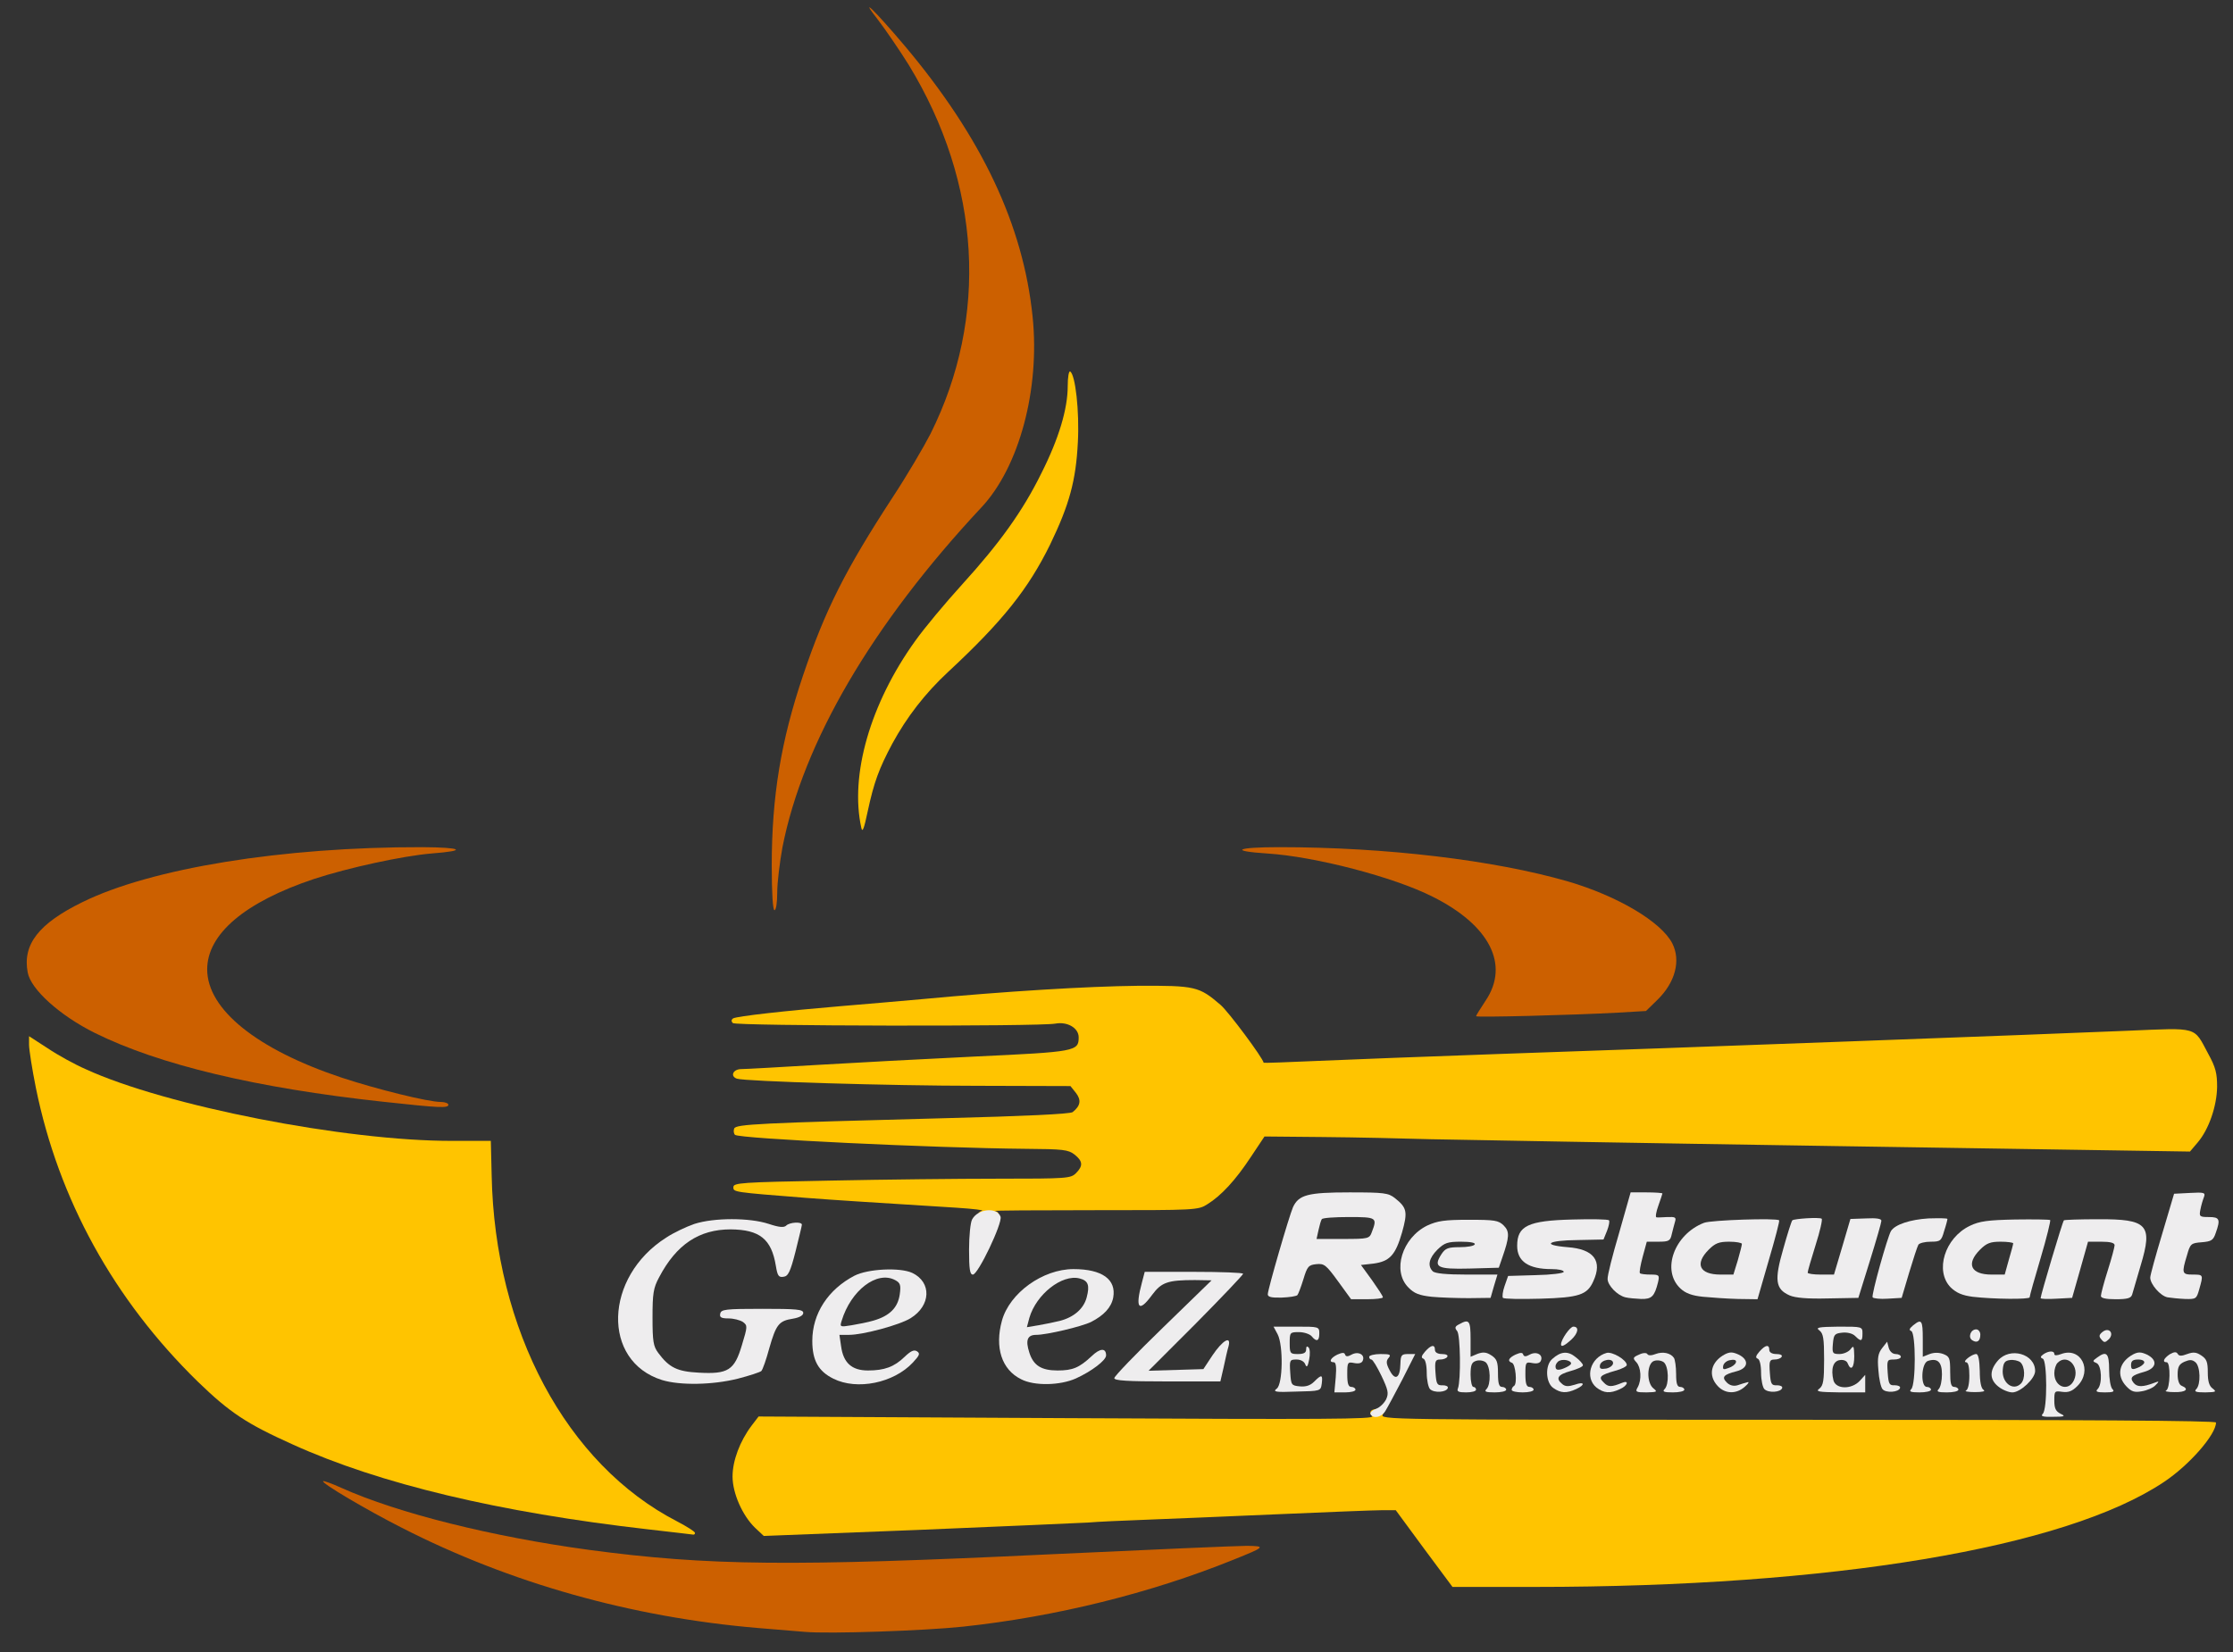 <svg version="1.2" xmlns="http://www.w3.org/2000/svg" viewBox="0 0 4074 3015"><rect x="0" y="0" width="4074" height="3015" fill="#333333" stroke="none"/><style>.s0 { fill: #ffc400 } .s1 { fill: #cc6000 } .s2 { fill: #eeedee }</style><g id="l5kGz6TQxpUj7J5nR0t1Cit"><g id="Layer"><path id="pqvZ5MWTR" class="s0" d="M2598 2826l-51.5-70H2521c-14 0-101 3.5-193 7.5s-200 8.5-240 10-86 3.5-102.5 5c-16.5 1-156.5 7-311 13.5l-281 11-15.5-14.5c-23.5-22.5-41.5-63.5-41.5-94 0-29 13.5-64.5 34.5-92.5l13-17 562.5 3c474.5 2.5 562 2 557-3.5-7-8.5-2.5-13.5 13-13.5 10.5 0 11 1.5 6.5 10-5.5 10-4 10 757.5 10 524.5 0 762.5 1.5 762.5 5 0 22-49 78-95 108.5C3768 2825 3341.5 2896 2800 2896h-150z"/><path id="pnKacwuxw" class="s0" d="M1183 2791c-272-31-490.5-83-649-155-84.5-38-114.5-58-173-114.5-153.5-150-254-332.5-295.5-536-7-35-12.5-70-12.5-79V1891l34 22c18.5 12.5 49.5 29.5 69 38 145.5 67 474.5 131.5 669.5 131h70l1.5 62.5c5.5 283 136.5 528 338.5 632 18 9.5 32.5 18.5 32.5 21 0 2-1.5 3.5-3.5 3-2.5-.5-39-4.5-81.5-9.5z"/><path id="p1E78Ql3MB" class="s0" d="M1785.5 2216.5c-1.5-2.5 1.5-5.5 6-7 5-1-15.5-3.5-46-5.5-175-11-216-13.5-275-18-133.5-10.5-132.5-10.5-132.5-19.5 0-8 13.5-9 176.5-12 96.5-2 235-3.5 307.5-3.5 124.5 0 131.5-.5 141-10 13.5-13.5 12.5-22-2.5-34-11.5-9-21-10-89-10.5C1703 2095 1349 2078 1341 2071c-2.5-2.5-3-7.5-1.5-11.5 3-8 44-10 388.5-19 138-3.5 225-7.5 229-11 14.5-11.5 16-22 6-35l-10-12.5-171.5-.5c-156 0-422-8-437-13-13-4.5-7-17.5 8-17.5 8 0 69.5-3.5 136.5-7.5s198-11 291.5-15.5c182-8.5 187.5-9.5 187.5-35 0-17-20.5-29-42.5-25-28 5.5-583 4.5-588.5-1-3-3-3-6 .5-8.5 6.5-4 96.5-14 198-22.5 38.5-3 104-9 145-12.5 154.5-14.5 303-23.5 395-24.5 105.5-.5 112 1 151.5 35 14.5 12.5 77 96.5 78.5 105.5 0 .5 45-1 100-3.5s202.5-8 327.5-12.5c309.5-10.5 1012-36.5 1150-42.5 128.5-5.5 119-8 145.5 41.5 14 25.5 16.5 36 16.5 61-.5 35-15 77.5-35.5 101.5l-14 16.5-647.5-10c-356-5.5-688-11.5-737.5-12.5-49.5-1.5-138-3.5-197-4l-106.5-1-25 37.5c-28 42.5-54 70.5-79 86-17 11-21 11-207 11-104.5 0-186 .5-181.5 1.5 13.5 2.5 4.5 11-11.5 11-8 0-15.5-2-17.5-4.5z"/><path id="p4M3Jb11c" class="s0" d="M1571.5 1511c-21.5-96.5 16.5-227.5 98-341 17-24 55.5-70 85.5-103 69.5-76.5 111-134.5 145-203.5 32-63.5 48-117.5 48-159 0-16 2-28 4.5-26.5 9.5 6 17 72.5 14 129-3.5 70-15.5 114-50.5 186.5-40 81.5-87 140.5-186 232.5-42.5 39.5-75.5 82.5-102 131-24.5 46-33.5 70.5-45 124-6.5 31-9.5 39-11.5 30z"/></g></g><g id="l3cLupaSE0lybAG8XjH4zOM"><g id="Layer"><path id="p15ZK4qzi6" class="s1" d="M1468 2978c-12.5-1-50.5-4-85-7-230.5-19.5-452.5-82-650-183-65-33-147-81.5-143.5-85 1-1 16.5 4.5 34 12.5 102.5 46 274.5 89 452 113 217 29 369.5 30.5 839.5 8 181-8.5 343-15.5 360-15.5 35 .5 33.5 2-25 25.5-151 61-324.5 104-493 122-70.5 7.5-245 13.5-289 9.5z"/><path id="pbEMntFNc" class="s1" d="M698 2010.5c-229.5-25-407-67-525-125.5-63.5-31.5-117-79.5-122.5-110.5-9.5-51 20-89 99.5-128 125.5-62 365.5-101 620.5-100.5 74 .5 82.5 6.5 17 11.5-53 4.5-152 26-214.5 46.5-126 42-195 100.5-195 165 0 73 90.5 146 245 197.5 63.5 21 158 44.5 181.5 44.5 7.5 0 13.5 2.5 13.5 5 0 6.5-14.5 6-120-5.5z"/><path id="p3ZvLbvJ5" class="s1" d="M2693 1854.5c0-1.5 8-14 17.5-28.5 44-65.5 7.5-137.5-96.5-189.5-71-36-215-73.5-302.5-79-69.5-4.5-56-11.5 22.5-11.5 194 0 391.5 23.5 526.5 62.5 90.5 26.5 170 73.5 190.5 113 16 31.5 5.5 71.5-27.5 103.5l-20.5 20-51.5 3c-82 4.5-258.5 9-258.5 6.5z"/><path id="pkY7gKuH0" class="s1" d="M1408 1580c0-127 17-228.5 57-347 40.5-120 77-192.5 163-324.5 27-41 58-94 69.5-116.5C1804 579 1790 335 1658 118.5c-16.5-26.5-41.5-63-55.5-81.5-37.5-48-6.5-18 48 46.5C1791.5 251 1867 411 1884 578.5c13.5 132-24.5 274-93.5 347.5-199.5 213.5-325.5 429-363 620.5-5 27.5-9.5 64.5-9.5 82 0 18.5-2 32.5-5 32.5s-5-30.5-5-81z"/></g></g><g id="l78iWaQi5esDD0Q6yjwAWiZ"><g id="Layer"><path id="p1Bi5zmiNF" class="s2" d="M2500.5 2581c-1.5-3 2.5-7 10-10 7-2.5 15-10.5 18.5-17.5 5-11 3.5-17-8.5-42.5-8-16.5-16-30-18.5-30-2 0-4-2-4-5 0-2.5 9.5-5 20.5-5 17.5 0 20 1 15 7-5 5.5-4.5 11 2 23 10 19.5 19 14 19.5-12.5.5-15.5 2-17.5 14-17.5h13l-23.5 46.5c-13 25-27 51-31 57.5-7 11.5-21.5 14.5-27 6z"/><path id="p8q4Pw2VC" fill-rule="evenodd" class="s2" d="M3727 2580c8.5-8.5 8-97.5 0-100.5-5-2-4.5-4 1-8 9.5-6.5 20-7 20-.5 0 3 4.5 3 12.5 0 36-13.5 58 30 29.5 58.5-9.5 9.5-16.5 12-27.5 10.5-14-2-14.5-1.5-14.5 16 0 14 2.5 19.5 11.5 24 9.5 4.5 7.5 5.5-13.5 5.5-19.5.5-23.5-1-19-5.5zm57-61.5c11-24.5-12.5-49-30-31.5-3.5 3.5-6 12-6 19 0 25.5 26 34.5 36 12.5z"/><path id="p1LhRold5" class="s2" d="M2329.5 2534c11-8.5 12-78.5 1.5-99l-7.5-14h41.5c41 0 42 0 42 12.5 0 14-5 16-14 5-3.5-4-14-7.5-23-7.5-16.5 0-17 .5-17 20 0 19 1 20 15 20 11 0 15-2.5 15-8.5 0-5.5 1.5-6.5 4.5-3.5 2.5 2.5 3 12.5 1 22-2.5 13-4.5 15.5-7 9-2-5.5-8.5-9-16-9-12.5 0-13 1-11.5 24 1.5 22.5 2 23.5 17.5 25 11 1 19-1.5 26-8.5 14-14 16-13 14 3.5-2 13.5-2 13.5-46.5 14.5-38 1.5-43.5.5-35.5-5.5z"/><path id="piGgP7BiD" class="s2" d="M2437 2513.5c1.5-18.5.5-27.5-3.5-27.5-10 0-6-8 6.5-14 9-4 13-4 14 0 1.5 4 5 4 12 0 12-6.5 24.5 0 20.5 10.5-1.5 5-7 6.5-15.5 5-12.5-2.5-13-1.5-13 20.5 0 17 2 23 7.5 23 4 0 7.5 2.5 7.5 5 0 3-8.5 5-19 5h-19.5z"/><path id="pfGkRsy0q" class="s2" d="M2609 2535c-3-3-6-16.5-6-29.5 0-14.5-2.5-24.5-6-26-4.5-1.5-4-5 3-13 11-12.5 18-13.5 18-3 0 4.5 5 7.5 13 7.5 7 0 11.5 2 9.5 5-1.5 3-7.5 5-13 5-9 0-10 3-8.5 24s3 23.5 13 23c6 0 10.5 2 9.5 5-2.5 8-25 9.5-32.5 2z"/><path id="p9aHerA1v" class="s2" d="M2660 2533.5c5.5-15 4.5-97.5-1.5-104.5-5-6-4-8.5 4-12.5 18-10 20.5-6.5 20.5 27v32.5l13-5.5c10-3.5 16-3 25 3 10 6.5 12 12 12 32.5 0 19 2 25 7.5 25 4 0 7.5 2.5 7.5 5 0 3-9.5 5-21 5-16.5 0-19.5-1.5-15-6 8.5-8.5 7.5-41.5-1.5-49-4-3-11.5-4.5-17.5-2.5-8 2.5-10 7.5-10 25.5 0 12 2.5 22 5 22 3 0 5 2.5 5 5 0 3-8 5-18 5-14 0-17.5-1.5-15-7.5z"/><path id="pjhy7R3z1" class="s2" d="M2758 2536.5c0-3 2-6 4.5-7.5 6-4 2.5-40-4-42-9-3-6-9 6.5-15 9-4 13-4 14 0 1.5 4 5 4 12 0 12-6.5 24.5 0 20.5 10.5-1.5 5-7 6.5-15.5 5-12.5-2.5-13-1.5-13 20.5 0 17 2 23 7.5 23 4 0 7.5 2.5 7.5 5 0 3-9 5-20 5s-20-2-20-4.5z"/><path id="p16SeLv4Z0" fill-rule="evenodd" class="s2" d="M2834 2533c-14-9.5-15.5-41.5-2-53 15.5-14 28.5-15 42.5-3.5 7.5 5.5 13.5 12.5 13.5 15s-10 7-22.5 10.5c-23.5 6.5-28 13.5-15 24 5.5 4.5 11 4.5 22.5 1 18-6.5 20 0 2.5 8s-28 7.5-41.5-2zm31-42.5c6-5.5-9.5-11.5-19.5-7.5-4 1.5-7.5 6.5-7.5 10.5 0 6 3 7.5 11.5 5 6-2 13-5.5 15.5-8z"/><path id="pITluGEma" fill-rule="evenodd" class="s2" d="M2912.5 2532c-21.5-18-11-54.5 18.5-63 10.5-3 37 13 37 22 0 2.5-9.5 7.5-21 10.5-28 8-31.5 11.5-21 21.5 8 8.5 14 8.5 33.5.5 13.5-5.5 10 5.5-4 11.5-18 8.5-29.5 7.5-43-3zm30.5-44.5c0-10-22-6.5-24 4-1 6.5 1.5 7.5 11.5 6 7-1.5 12.5-6 12.5-10z"/><path id="pLNZ8ICBJ" class="s2" d="M2988 2531.5c7.5-14 6-36-2.5-45.5-7-7.5-6.5-9 5-14 7-3.5 13.5-3.5 15-1 1.5 3 7.5 3 15 0 13-5 27.5-2 33.5 7 2 3 4 16 4 29.5 0 17.5 2 23.5 7.5 23.5 4 0 7.5 2.5 7.5 5 0 3-9.5 5-21 5-16.5 0-19.5-1.5-15-6 8.5-8.5 7.5-41.5-1.5-49-4-3-11.5-4.5-17.5-2.5-13.5 4-14.5 40.5-1 50.5 7.5 6 6 6.5-13 7-19.5 0-21-1-16-9.5z"/><path id="pDrYXQkhq" fill-rule="evenodd" class="s2" d="M3134 2529.5c-18.5-19.5-12.5-44.5 13-58 9-4.5 14-4.5 25 .5 19.5 9.5 18 25-4 30.5-23.5 6-27.5 10.5-17.5 20.5 5.5 5.5 12.5 7 19.5 5 5.5-2 14-4.5 18-5.5 4-1.5 2 2.5-4.5 8-15.5 14-36 13.5-49.5-1zm33-43c1.5-4-2-6-9.5-4.5-6.5.5-12.5 5.5-13.5 10-1.5 7.5.5 8 9.5 4.5 6.5-2 12.5-6.5 13.5-10z"/><path id="pX4xgnj0a" class="s2" d="M3219 2535c-3-3-6-16.5-6-29.5 0-14.5-2.5-24.5-6-26-4.5-1.5-4-5 3-13 11-12.5 18-13.5 18-3 0 4.5 5 7.5 13 7.5 7 0 11.5 2 9.5 5-1.5 3-7.5 5-13 5-9 0-10 3-8.5 24s3 23.5 13 23c6 0 10.5 2 9.5 5-2.5 8-25 9.5-32.5 2z"/><path id="plc7Ad06o" class="s2" d="M3319.5 2534c7-5.5 8.5-14.5 8.5-53s-1.5-47.5-8.5-53c-7.5-5.5-2.5-6.5 35-7 43 0 43.5 0 43.5 12.5 0 14.5-2.5 15.5-13.5 4.5-4.5-4.5-14-7-23.5-6-14 1.5-15.5 3.5-17 20.5s-.5 18.5 12 18.5c7.5 0 16.5-4 20-8.5 6-8 6.5-6.5 7 12.5 0 21-6 28-12 13-1.5-4.5-7.5-7-14-6-12.5 1.5-17 16-12 37 4.5 16.5 33 17 48 1l10-11v32h-46c-40-.5-45-1.5-37.5-7z"/><path id="pMVUCY7WZ" class="s2" d="M3434.5 2535c-3-3.5-6.5-19-7.5-35-2-22-.5-30.5 7-40l9-11.5 3 11.5c2 6.5 7 11 12.5 11s9.5 2.5 9.5 5c0 3-5.5 5-13 5-12 0-12.5 1-11 24 1.5 21 3 23.5 13 23 6 0 10.5 2 9.5 5-2.5 8-26 9.5-32 2z"/><path id="p1BvHhn43b" class="s2" d="M3487 2535c8.5-8.5 8.5-102 0-106-4.5-1.5-3.5-4.5 3-10 16-13 18-10 18 24.5v32.5l12.5-5c8-3 17-3 25 0 11.5 4.5 12.5 7.5 12.5 32.5 0 21 1.5 27.5 7.5 27.5 4 0 7.5 2.5 7.5 5 0 3-9.5 5-21 5-16.5 0-19.5-1.5-15-6 3.5-3.5 6-15.5 6-27 0-22.5-8-30-25.5-24.5-12.5 4-14 47.5-2 47.5 4 0 7.5 2.5 7.5 5 0 3-9.5 5-21 5-16.5 0-19.5-1.5-15-6z"/><path id="pCeVTtkUx" class="s2" d="M3587 2537.5c3.5-1.5 6-12 6-27 0-16-2-24.5-6-24.5-8-.5 10.5-15 18.5-15 4 0 6 11.5 6.5 31 0 19.5 2.5 32 7 34.5 4 2.5-2 4-16 4-12.5 0-19.5-1.5-16-3z"/><path id="pDS1SDqC0" fill-rule="evenodd" class="s2" d="M3646 2530.5c-16.5-13-16.5-29.5-1-47.5 22-25.5 68-12.5 68 19 0 14-27 39-41.5 39-6.5 0-18-4.5-25.5-10.5zm41-5.5c8.5-8.5 7.5-31.5-1-39-4-3-12.5-5-19-4-9 1-12 5-13 17-2.5 24 18.5 40.5 33 26z"/><path id="pUndeaKBo" class="s2" d="M3827 2535c9-9 7.5-43.5-2-47.5-7.5-3-7.5-4 1-10 17.5-13 22-8 22 22.5 0 16 2.5 31.5 6 35 4.5 4.5 1.5 6-13.5 6s-18-1.5-13.5-6z"/><path id="p8gxb1jU3" fill-rule="evenodd" class="s2" d="M3879.5 2530c-19-20-13.5-44.5 12.5-58.5 9-4.5 14-4.5 25 .5 20 10 18 25-5 31.5-23.5 6.5-27 10.5-19 20.5 6.5 7.5 16.5 7.5 37.5-.5 9-3.5 9.5-3 2 4.5-4 4.5-15.5 9.5-25 11-13.5 2.5-19 .5-28-9zm32.5-43c1-3.5-3.5-6-11-6-9.5 0-13 2.5-13 10 0 8 2 9 11 5.5 6-2 12-6.5 13-9.5z"/><path id="pBjooEnLG" class="s2" d="M3952 2537.5c7.5-3 8.5-51.5 1-51.5-8.5 0-5.5-7 5.5-14.5 8-4.5 12-5 14.5-1 2.5 4.5 7 4.5 17.5.5 11-4 16.5-3.5 25.5 2.5 10 6.5 12 12 12 31 0 16 2.5 25 9 29.5 7.5 6 6 6.5-13.5 7-17.5 0-21-1.5-16.5-6 8.5-8.5 7.5-41.5-1.5-49-6-5-10.5-5-20-1-10 4.5-12.5 9.5-12.5 23.5 0 11 3 19 7.5 20.5 14.5 6 7 12-13.5 11.5-12 0-18.5-1.5-15-3z"/><path id="pyExzDtmz" class="s2" d="M1208 2518.5c-110.5-34.5-106-188 7.5-260 13.5-9 37-20 51.5-25 36-11.5 100.5-11.5 135.5 0 19.5 6.5 28 7 32 3 6-6 28.5-7.5 28.5-1.5 0 2-5.5 24-11.5 48.5-9.5 37.5-13.5 45.5-22 46.5-9 1.5-11-2-14-20-8-49-29.5-66-82.5-66.5-57.5 0-99 27.5-130.5 87.5-10.5 19.5-12 29.5-12 73.5 0 43.5 1.5 52.5 10.5 64.5 20 27 35 34 74 36 53.5 3 65-4.5 78.5-50 10.5-34.5 10.5-36 2-42.5-5.5-3.5-17-6.5-26.5-6.5-13 0-16.5-2-15-8.5 1.5-8 9-9 76.5-9 63 0 75 1 75 7.5 0 4.5-7 8.5-19 10.5-25.5 4-30.5 10.5-43 54-5.5 20.5-12 39-14.5 41.5-2 2-21.5 8.5-43 14-46 11.5-105 12.5-138 2.5z"/><path id="pOtdHflCq" fill-rule="evenodd" class="s2" d="M1520.5 2516c-27.5-13.5-38.5-33.5-38.5-69 0-50 29-94 77-119 24.5-12.5 83-15.5 105.5-5 35.5 17 34 59.5-3 82.5-20 12.5-87 30.5-112.5 30.5h-17.5l3 20.5c4 30.5 19.5 44.5 49 44.5 30 0 48-6.5 67-25 11-10.5 17-13.5 22.5-10 6 4 5 7-7.5 20.5-35 37.5-102 51-145 29.5zm73-106c29.5-8.5 44.5-23.5 48-47.5 2.5-17.5 1-21.5-8.5-26.5-33-17.5-80.5 18.5-97.5 74.5-3.5 11-3 11.5 18 8 12-2 30-5.5 40-8.5z"/><path id="p6GZr8okf" fill-rule="evenodd" class="s2" d="M1863 2517c-35.5-17.5-48.5-58-35-107 14-50.5 74.5-94 130.5-94 52.5 0 78.5 19 72.5 52-3.5 18-17 32.5-40.5 44.5-17.5 8.5-81 23.5-100 23.5-16 0-20 9.5-12.5 32.5 7.5 23.5 22 32.5 51.5 32.5 27.5 0 39.5-5 62-26 15.5-15 26.5-15.5 26.5-1.5 0 9-26.5 29-55 42-29 13-76 14-100 1.5zm70.5-106.5c25.5-6.5 43.5-22 49-42.5 6-22.5 3-31-13-35-32-8-79 29-91.5 72l-4.5 17 21-3.5c11.5-2 29-5.5 39-8z"/><path id="puPPMdOaR" class="s2" d="M2033 2515c0-3.5 40-45 89-92.5l88.5-86-30.5-.5c-49.5 0-61 4-78 27-24.5 33.5-31.5 25-18.5-23l5-19h89.5c49.5 0 90 1.5 90 3.5s-39 43-86 90.5l-86.5 86.5 50-1.5 50-1.5 16.5-25c18.5-27.5 34.5-37 29.5-17-2 6.5-6 24-9 38.5l-6 26h-97c-73 0-96.5-1.5-96.5-6z"/><path id="pvwaauY83" class="s2" d="M2848 2453.5c0-9 16.5-32.5 22.5-32.5 11 0 9 12-4 24-11.5 10.5-18.5 14-18.5 8.5z"/><path id="pYHAdWFY6" class="s2" d="M3598.5 2446c-8.5-5-3.5-20 7-20 4 0 7.5 4.5 7.5 9.5 0 12-6 16-14.5 10.5z"/><path id="p2R4bwfHm" class="s2" d="M3834 2444.5c-5-5.5-4.5-8.5 1.5-13.5 12-10 22.5 2 12 13-7 6.5-8.5 6.5-13.5.5z"/><path id="pj5rsiEyQ" fill-rule="evenodd" class="s2" d="M2313 2362c0-9 39-143 46-159 10.5-22.5 27-27 103-27 63 0 71 1 83 10.5 22 17.5 23.5 25 13 62.5-12 41.5-22.5 53-52.5 57l-22.5 2.5 20 27.5c10.5 15 20 29 20 31.5 0 2-13 3.5-29 3.5h-29l-24-33c-21.5-29.5-25-32.5-39.5-31-14 1.5-16.5 4-23.5 27.5-4.5 14.5-9.5 27.5-11 29-2 2-14.5 4-28.5 4.5-18.5.5-25.5-1-25.5-6zm190-114c10-26 8.5-27-42-27-26 0-48.5 1.5-49.5 4-1.5 2-4 11-6 20l-3.5 16h48c47 0 48.5-.5 53-13z"/><path id="pYQ7wyITv" class="s2" d="M2612 2366.5c-22.5-2.5-32-6-42.5-17-30-30-11.5-90.5 34.5-113 18.5-8.5 31.5-10.5 75.5-10.5 47.5 0 54.5 1 64 10.5 11 11 10.5 21-3 59.5l-6 17.5-53.5 1.5c-59 1.5-66.5-2.5-51-26.5 7-10.5 12-12.5 33-12.5 13.5 0 26-2 27.5-5 2-3-7.5-5-25-5-24.5 0-30 2-43 14.5-15.5 15.5-18.5 29.5-8.5 39.5 4 4 25 6 62 6h56l-6.5 21.5-6 21-39.5.5c-21.5 0-52.5-1-68-2.5z"/><path id="p1FjlVaFxh" class="s2" d="M2742 2368.5c-1.5-2-.5-11.5 3-21.5l6.5-18.5 50.5-1.5c28.5-.5 51-3.5 51-6 0-3-10-5-22-5-42.5 0-63-14-63-42.5 0-36.5 20-46 101-48 35-1 65-.5 66.5 1.5 1.5 1.5 0 10-3.5 19l-6.5 16-47.5 1c-54.5.5-66.5 9-18 13 48 3.5 64 25 47 62-11 25-26 30-96.5 32-35.5 1-66.5.5-68.5-1.5z"/><path id="p1HVJAvnBm" class="s2" d="M2965.5 2367.5c-15-3.5-32.5-22-32.5-33.5-.5-6 9-43.5 21-84l21-74h29c16 0 29 1 29 2s-3.5 11-7.5 22.5c-4 11-5.5 20.5-3.5 21s11 0 20-.5c14.5-.5 16.5.5 14 8.5-1.5 5-4 15-6 23-2.5 12-5.5 13.5-24 13.5h-21.5l-7.5 27.5c-4 15-6.5 28.5-5 30s10 2.5 19.5 2.5c15.5 0 16.5 1 13.5 14-6.5 26-11.5 31-31 30.5-10-.5-23-1.5-28.5-3z"/><path id="p173MqF4eF" fill-rule="evenodd" class="s2" d="M3107 2366.5c-20-2-32-6.5-41-15-35.5-33-11.5-99 43-120 13-5 132.5-9 137-4.5 1 1.5-7.5 34-19 73l-20.5 71-35.5-.5c-19.5-.5-48.5-2.5-64-4zm63.5-66.5c4-14 7.5-27.5 7.5-30 0-2-10.5-4-23-4-18.5 0-25.5 2.5-37.5 14.5-26 26-17 45.5 21.5 45.5h23.5z"/><path id="pmpnM7pCy" class="s2" d="M3265 2364c-26-11.5-28-28-11.5-85 7.5-27 15-50.5 16.5-52 3.5-3 49-6 53.5-3 2 1-3 23-11 48-8 25.5-14.5 48-14.5 50.5 0 2 11 3.5 24 3.5h24l15-50.5 15-51 28.5-1c19-1 28.5.5 28 4.5 0 3-9.5 36-21 73l-21 67.5-55 1c-38 1-60-1-70.5-5.5z"/><path id="pUiCFPTtm" class="s2" d="M3416.5 2367.5c-2.5-4.5 27-110 33.5-121 7.5-12 35.5-21 68.5-23 19-.5 34.5-.5 34.5 1s-2.5 11.5-6 22c-5 18-7 19.5-24.5 19.5-10.5 0-20.5 2.5-22.5 5.5-2 3.5-9.5 26.5-17 51.5l-13.5 45.5-25.5 1.5c-13.5 1-26.5-.5-27.5-2.5z"/><path id="p98YiTXxJ" fill-rule="evenodd" class="s2" d="M3599 2366.5c-19-2.5-29.5-7-40-17-29.5-30-11-90.5 35-112.5 17.5-8.5 33-10.5 82.5-11.5 34-.5 62.5 0 64 1 1 1.5-6.5 32.5-17.5 69.5s-20 69-20 71.5c0 4-65.5 3.5-104-1zm66-67.5c4.5-15 8-28.5 8-30s-10.5-3-23-3c-18.5 0-25.5 2.5-37.5 14.5-26 26-17 45.5 21 45.5h24z"/><path id="ph88GZFRi" class="s2" d="M3723 2369c0-5 40-140 42.5-142 1-1 29-2 62-2 91-.5 100.5 10 78 84.5-7 24-14 48-15.5 53-2 6.5-8.5 8.5-30 8.5q-27 0-27-6c0-3.5 5.5-24.5 12.5-46.5s12.5-43 12.5-46c0-4.5-8-6.5-24.5-6.5h-24l-14.5 51.5-14.5 51-28.5 1.5c-16 1-29 .5-29-1z"/><path id="pgSr8cfqZ" class="s2" d="M3954.5 2367.5c-13-2.5-31.5-24-31.5-36 0-4.5 10-40.5 22-80.5l21.5-72.5 29-1.5c26-1.5 28.5-.5 25.5 7.5-2 5-5 15-6.5 23-2.5 12.5-1.5 13.5 15.5 13.5 19.5 0 21.5 4 12.5 29-4.5 13.5-8 15.5-25.5 17-19.5 1.5-21 2.5-27 24-10 32.5-9 35 10.5 35s19.5 0 12 26.5c-5 18-6 18.5-26 18-11.5-.5-26-2-32-3z"/><path id="pE69g77ZQ" class="s2" d="M1768 2280.5c0-25 2.5-49.5 5.5-55 10.5-20 46-23 52-5 3.5 12-41 105.5-50.5 105.5-5.5 0-7-9.5-7-45.5z"/></g></g></svg>